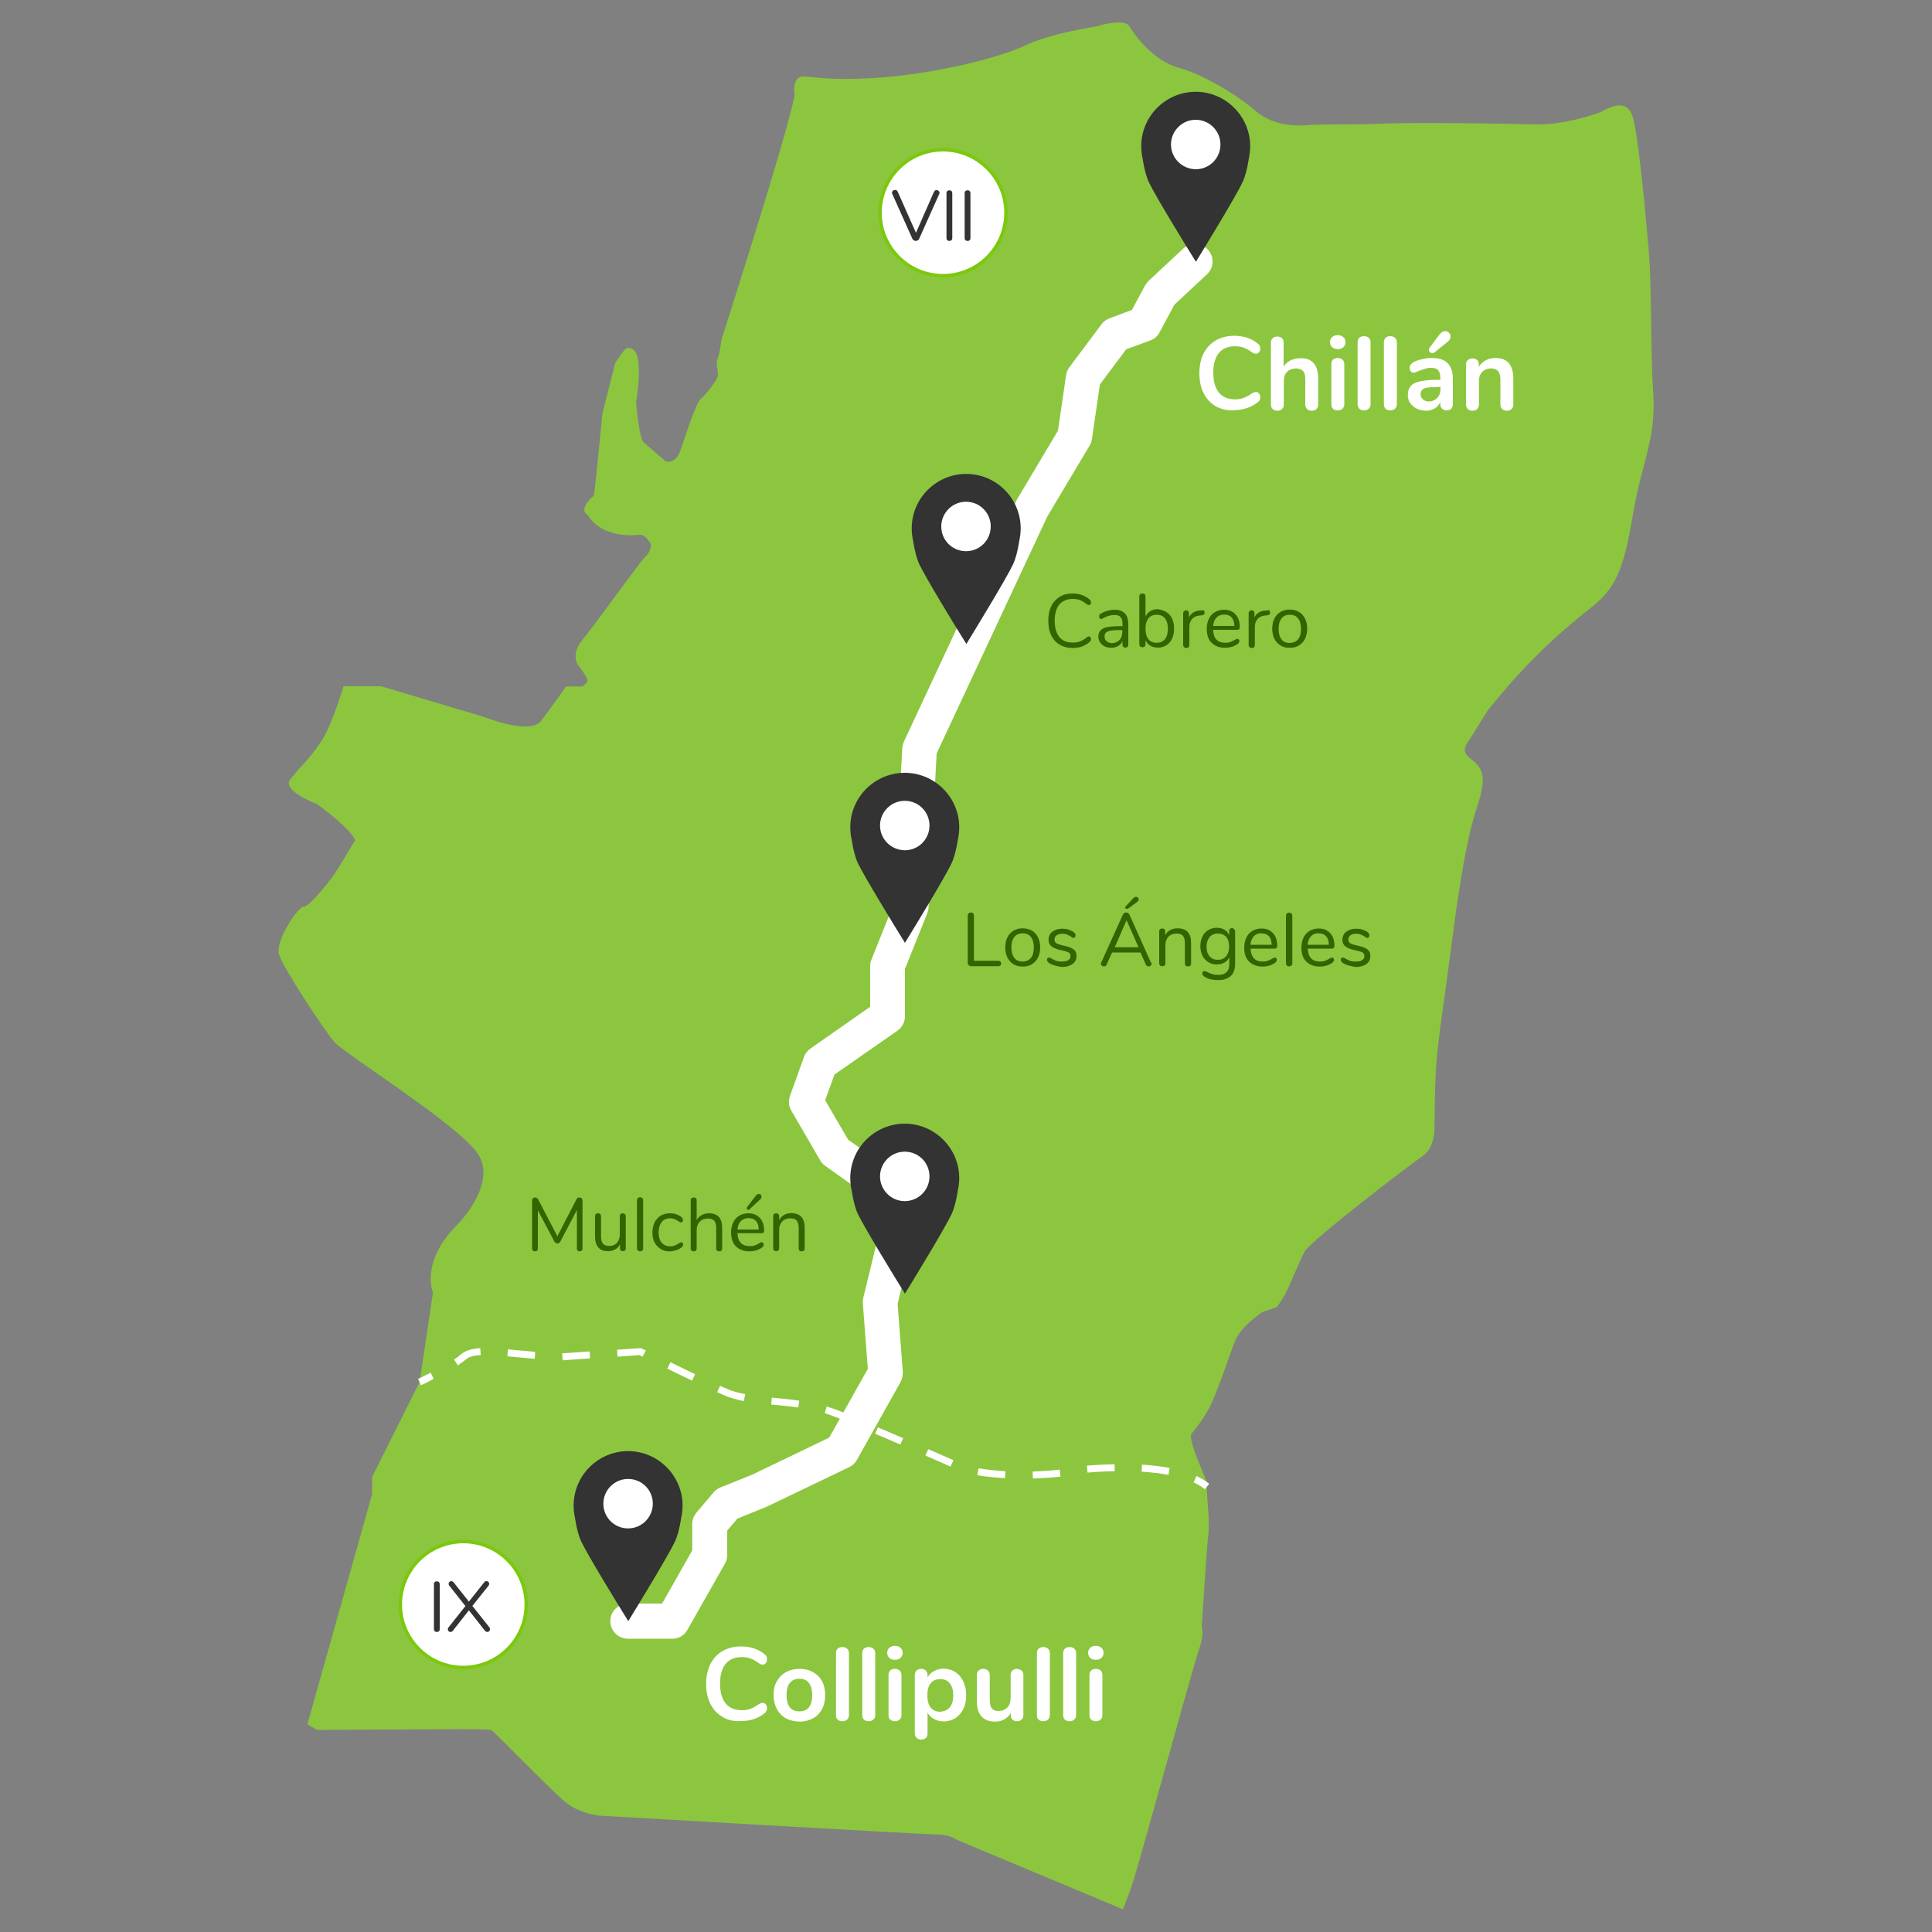 <?xml version="1.0" encoding="utf-8"?>
<!-- Generator: Adobe Illustrator 27.2.0, SVG Export Plug-In . SVG Version: 6.00 Build 0)  -->
<svg version="1.1" id="Capa_1" xmlns="http://www.w3.org/2000/svg" xmlns:xlink="http://www.w3.org/1999/xlink" x="0px" y="0px"
	 viewBox="0 0 1000 1000" style="enable-background:new 0 0 1000 1000;" xml:space="preserve">
<rect x="0" y="0" width="1000" height="1000" fill="#808080" stroke="none"/>
<style type="text/css">
	.st0{fill:#8CC63F;}
	.st1{fill:#FFFFFF;}
	.st2{fill:#333333;}
	.st3{fill:#7BC80E;}
	.st4{fill:#316500;}
</style>
<g>
	<g>
		<path class="st0" d="M159.1,892.5l33.5-119.1v-8.9l24.6-49.2l6.9-46.2c0,0-6.9-15.8,12.8-35.4c0,0,21.6-21.7,9.8-37.4
			s-68.9-51.2-73.8-57.1s-26.6-38.4-28.5-45.3c-2-6.9,9.8-24.6,12.8-24.6s13.8-13.8,15.8-16.7s10.8-17.7,10.8-17.7s-1-4.9-19.7-18.7
			c0,0-18.7-7-13.8-12.9s4.9-5.8,4.9-5.8s7.9-7.9,12.8-16.7c4.9-8.9,9.8-25.6,9.8-25.6h19.4l53.1,15.8c0,0,24,9.8,29.9,2
			s12.8-17.7,12.8-17.7h8.4c0,0,2.7-1.6,2.7-3.2s-5.1-8.2-5.1-8.2s-3.5-5.5,2.3-12.5c5.9-7,30.4-41.4,32.8-43.3
			c2.3-2,3.1-5.5,2.7-6.6s-3.1-4.7-5.1-4.7s-19.5,2.7-27.7-10.5c0,0-3.5-1.2,0-6.2c3.5-5.1,3.1-0.8,3.9-7.4s3.9-38.6,3.9-38.6
			l6.6-26.1c0,0,4.7-7.8,6.2-7.8s5.1-0.8,5.9,8.2s-1.2,17.9-1.2,19.9s1.6,18.7,3.9,20.7c2.3,1.9,11.3,9.8,11.3,9.8s5.1,1.9,7.8-5.9
			s7.8-24.2,10.5-26.5s7.8-9,8.6-11.3s-1.2-7,0-9.4s2-9.8,2-9.8S407,71.5,411.3,49.3c0,0-1.2-6.6,2-9c3.1-2.3,9.4,2,40.2,0
			s64-10.5,77.2-16.8s36.7-9.8,36.7-9.8s14.4-4.7,17.2,0s12.5,17.9,25.8,21.5c13.3,3.5,32,15.6,39,21.8s16,8.6,27.3,7.8
			s22.2,0,39-0.8s64.4,0,78.8,0.4s30.8-5.1,33.5-6.2s14-9,17.2,2.7s6.6,51.1,8.2,69.1s0.8,50.3,2.3,73.7s-5.5,34.3-10.1,60.5
			s-7.4,38.6-21.1,49.5c-13.7,10.9-32,25.8-54.6,54.2c0,0-6.6,10.5-8.2,13.3s-6.6,7-0.8,11.3s7.8,7.8,5.8,17.5s-7,14.4-14.8,74.5
			s-9,56.2-9.4,97.9c0,0,0.8,11.3-6.2,16s-57.7,43.7-60.9,49.2s-8.2,19.5-11.3,24.2s-3.1,4.7-3.1,4.7l-7.8,2.7c0,0-4.3,3.1-5.5,4.3
			s-5.8,4.7-8.2,10.1s-9.8,28.5-14,35.9s-9,12.9-9,12.9s-0.8,0.8,1.6,8.2s7,16,6.6,18.7s1.6,18.7,0.8,24.2s-3.5,48.8-3.5,48.8
			s1.6,3.1-1.6,12.1c-3.1,9-29.7,106.1-33.5,118.2c-3.9,12.1-5.8,15.6-5.8,15.6l-85.8-35.9c0,0-3.5-2.7-9.4-2.7
			s-175.2-9.8-175.2-9.8s-10.1-0.8-17.5-6.6s-37.8-37.5-39-37.8s-12.5-0.4-13.6-0.4s-76.5,0.4-76.5,0.4L159.1,892.5z"/>
	</g>
	<g>
		<path class="st1" d="M348,848.2h-23c-5,0-9.1-4.1-9.1-9.1s4.1-9.1,9.1-9.1h17.7l15.6-27.5v-13.7c0-2.2,0.8-4.2,2.2-5.9l8.9-10.5
			c1-1.1,2.1-2,3.5-2.5l16.4-6.6l39.9-19.2l20-35.6l-2.6-33.8c-0.1-1,0-1.9,0.2-2.8l11.3-46.4l-30.9-22c-1.1-0.8-2-1.7-2.6-2.8
			l-15-25.8c-1.4-2.3-1.6-5.1-0.7-7.7l7.2-20c0.6-1.8,1.8-3.3,3.3-4.4l31-21.7V500c0-1.2,0.2-2.3,0.7-3.4l11.7-29.2l4.2-80
			c0.1-1.2,0.4-2.3,0.8-3.4L526,259.3c0.1-0.3,0.3-0.5,0.4-0.8l21.2-35.6l4.2-28.7c0.2-1.5,0.8-2.9,1.7-4.1l16.6-22.2
			c1-1.4,2.5-2.5,4.1-3.1l11.7-4.4l6.7-12.5c0.5-0.9,1.1-1.7,1.8-2.4l18-16.8c3.7-3.4,9.4-3.2,12.8,0.5c3.4,3.7,3.2,9.4-0.5,12.8
			l-16.9,15.8l-7.6,14.2c-1,2-2.8,3.5-4.8,4.2l-12.5,4.6L569.3,199l-4.1,28.2c-0.2,1.2-0.6,2.3-1.2,3.4l-21.9,36.7L484.8,390
			l-4.2,79.7c0,1-0.3,2-0.6,2.9l-11.6,28.9V526c0,3-1.5,5.8-3.9,7.5l-32.6,22.7l-4.8,13.3l11.9,20.4l34.4,24.4c3,2.2,4.5,6,3.6,9.6
			l-12.4,51l2.7,35.1c0.1,1.8-0.3,3.6-1.1,5.2l-22.7,40.5c-0.9,1.6-2.3,2.9-4,3.7l-42.7,20.5c-0.2,0.1-0.4,0.2-0.5,0.2l-14.6,5.9
			l-5.3,6.2v12.7c0,1.6-0.4,3.1-1.2,4.5l-19.4,34.2C354.3,846.4,351.3,848.2,348,848.2z"/>
	</g>
	<g id="XMLID_00000055667999509959008940000009600583793870542491_">
		<path class="st2" d="M594.7,94.4c-1.3-2.7-2.4-6.8-3.2-11.7c0-0.1,0-0.1,0-0.2c-0.5-2.2-0.8-4.5-0.8-6.8
			c0-15.6,12.7-28.2,28.2-28.2s28.2,12.7,28.2,28.2c0,2.3-0.3,4.6-0.8,6.8c0,0.1,0,0.1,0,0.2c-0.8,4.9-1.9,9-3.2,11.7
			c-3.3,7-18.4,31.8-24.1,41.1C613.2,126.2,598,101.4,594.7,94.4z"/>
	</g>
	<g id="XMLID_00000109713911208427306530000004750497084502281867_">
		<path class="st1" d="M606.1,74.8c0-7,5.7-12.8,12.8-12.8c7,0,12.8,5.7,12.8,12.8s-5.7,12.8-12.8,12.8
			C611.8,87.5,606.1,81.8,606.1,74.8z"/>
	</g>
	<g id="XMLID_00000054954640976251945670000005595751674684451712_">
		<path class="st2" d="M475.9,292.2c-1.3-2.7-2.4-6.8-3.2-11.7c0-0.1,0-0.1,0-0.2c-0.5-2.2-0.8-4.5-0.8-6.8
			c0-15.6,12.7-28.2,28.2-28.2c15.6,0,28.2,12.7,28.2,28.2c0,2.3-0.3,4.5-0.8,6.8c0,0.1,0,0.1,0,0.2c-0.8,4.9-1.9,9-3.2,11.7
			c-3.3,7-18.4,31.8-24.1,41.1C494.3,324,479.2,299.1,475.9,292.2z"/>
	</g>
	<g id="XMLID_00000045601543695459064250000002248024541661410194_">
		<path class="st1" d="M487.2,272.5c0-7,5.7-12.8,12.8-12.8s12.8,5.7,12.8,12.8s-5.7,12.8-12.8,12.8S487.2,279.6,487.2,272.5z"/>
	</g>
	<g id="XMLID_00000173851324495071379230000014354683936507410611_">
		<path class="st2" d="M444.1,446.9c-1.3-2.7-2.4-6.8-3.2-11.7c0-0.1,0-0.1,0-0.2c-0.5-2.2-0.8-4.5-0.8-6.8
			c0-15.6,12.7-28.2,28.2-28.2s28.2,12.7,28.2,28.2c0,2.3-0.3,4.5-0.8,6.8c0,0.1,0,0.1,0,0.2c-0.8,4.9-1.9,9-3.2,11.7
			c-3.3,7-18.4,31.8-24.1,41.1C462.6,478.7,447.5,453.9,444.1,446.9z"/>
	</g>
	<g id="XMLID_00000148640941999521162020000005981320946641645488_">
		<path class="st1" d="M455.5,427.3c0-7,5.7-12.8,12.8-12.8s12.8,5.7,12.8,12.8s-5.7,12.8-12.8,12.8
			C461.2,440,455.5,434.3,455.5,427.3z"/>
	</g>
	<g id="XMLID_00000160870095443036867820000015819035673264268730_">
		<path class="st2" d="M444.1,628.5c-1.3-2.7-2.4-6.8-3.2-11.7c0-0.1,0-0.1,0-0.2c-0.5-2.2-0.8-4.5-0.8-6.8
			c0-15.6,12.7-28.2,28.2-28.2s28.2,12.7,28.2,28.2c0,2.3-0.3,4.5-0.8,6.8c0,0.1,0,0.1,0,0.2c-0.8,4.9-1.9,9-3.2,11.7
			c-3.3,7-18.4,31.8-24.1,41.1C462.6,660.3,447.5,635.5,444.1,628.5z"/>
	</g>
	<g id="XMLID_00000013884069338851483930000000586157611578881425_">
		<path class="st1" d="M455.5,608.9c0-7,5.7-12.8,12.8-12.8s12.8,5.7,12.8,12.8c0,7-5.7,12.8-12.8,12.8S455.5,615.9,455.5,608.9z"/>
	</g>
	<g id="XMLID_00000062900671489433347520000005601733865894694072_">
		<path class="st2" d="M300.9,798c-1.3-2.7-2.4-6.8-3.2-11.7c0-0.1,0-0.1,0-0.2c-0.5-2.2-0.8-4.5-0.8-6.8
			c0-15.6,12.7-28.2,28.2-28.2s28.2,12.7,28.2,28.2c0,2.3-0.3,4.5-0.8,6.8c0,0.1,0,0.1,0,0.2c-0.8,4.9-1.9,9-3.2,11.7
			c-3.3,7-18.4,31.8-24.1,41.1C319.3,829.7,304.2,804.9,300.9,798z"/>
	</g>
	<g id="XMLID_00000134935022404127933460000005966040282649742251_">
		<path class="st1" d="M312.3,778.3c0-7,5.7-12.8,12.8-12.8s12.8,5.7,12.8,12.8c0,7-5.7,12.8-12.8,12.8S312.3,785.4,312.3,778.3z"/>
	</g>
	<g>
		
			<ellipse transform="matrix(0.995 -9.854096e-02 9.854096e-02 0.995 -80.668 27.672)" class="st1" cx="239.8" cy="830.5" rx="32.6" ry="32.6"/>
		<path class="st3" d="M239.8,864c-18.5,0-33.5-15-33.5-33.5s15-33.5,33.5-33.5s33.5,15,33.5,33.5C273.3,848.9,258.3,864,239.8,864z
			 M239.8,798.8c-17.5,0-31.7,14.2-31.7,31.7s14.2,31.7,31.7,31.7s31.7-14.2,31.7-31.7S257.3,798.8,239.8,798.8z"/>
	</g>
	<g>
		<circle class="st1" cx="488.1" cy="110.1" r="32.6"/>
		<path class="st3" d="M488.1,143.6c-18.5,0-33.5-15-33.5-33.5s15-33.5,33.5-33.5s33.5,15,33.5,33.5S506.6,143.6,488.1,143.6z
			 M488.1,78.4c-17.5,0-31.7,14.2-31.7,31.7s14.2,31.7,31.7,31.7s31.7-14.2,31.7-31.7S505.6,78.4,488.1,78.4z"/>
	</g>
	<g>
		<g>
			<path class="st1" d="M217.9,717l-1.5-3.3c0,0,2.8-1.3,6.5-3.2l1.6,3.2C220.8,715.7,218,717,217.9,717z"/>
		</g>
		<g>
			<path class="st1" d="M534.6,765.3l-0.1-3.6c4.6-0.2,9.3-0.5,14-1l0.4,3.6C544.1,764.8,539.3,765.1,534.6,765.3z M520.2,765.1
				c-5-0.3-9.8-0.8-14.3-1.5l0.6-3.6c4.4,0.7,9,1.2,13.9,1.5L520.2,765.1z M604.8,763.4c-4.1-0.8-8.8-1.3-13.9-1.7l0.2-3.6
				c5.2,0.3,10,0.9,14.3,1.7L604.8,763.4z M562.9,762.2l-0.3-3.6c2.6-0.2,7.8-0.6,14.3-0.7l0.1,3.6
				C570.6,761.6,565.4,762,562.9,762.2z M492,759.1c-3.5-1.5-8-3.5-13-5.7l1.5-3.3c5,2.2,9.6,4.2,13,5.7L492,759.1z M466,747.7
				c-4.3-1.9-8.8-3.8-13-5.6l1.4-3.3c4.3,1.8,8.7,3.8,13.1,5.6L466,747.7z M439.9,736.5c-2.5-1.1-4.9-2-7-2.9c-1.9-0.8-4-1.5-6-2.1
				l1-3.5c2.2,0.7,4.3,1.4,6.4,2.2c2.1,0.9,4.5,1.9,7.1,2.9L439.9,736.5z M413.2,728.5c-4.4-0.6-8.7-1-12.9-1.4l-1.1-0.1l0.3-3.6
				l1.1,0.1c4.2,0.4,8.6,0.8,13.1,1.5L413.2,728.5z M385,725.2c-4-0.8-7.5-1.8-10.4-3.1c-1.1-0.5-2.2-1-3.4-1.5l1.5-3.3
				c1.2,0.5,2.3,1,3.4,1.5c2.7,1.2,5.9,2.1,9.6,2.8L385,725.2z M358.2,714.6c-4.4-2.1-8.8-4.2-12.8-6.2l1.6-3.3
				c4,1.9,8.4,4.1,12.8,6.2L358.2,714.6z M237,706.7l-2-3c1.5-1,2.7-1.9,3.6-2.7c2.2-1.9,5.3-2.9,10-3.2l0.2,3.6
				c-3.8,0.2-6.2,0.9-7.7,2.3C239.9,704.6,238.6,705.6,237,706.7z M291.2,704.1l-0.2-3.6l14.2-1l0.2,3.6L291.2,704.1z M276.8,703.3
				c-3.6-0.3-7-0.6-10.2-0.9l-4-0.4l0.3-3.6l4,0.4c3.1,0.3,6.5,0.6,10.1,0.9L276.8,703.3z M332.6,702.2l-1.6-0.8l-11.4,0.8l-0.2-3.6
				l11.9-0.8c0.3,0,0.6,0,0.9,0.2l2.1,1L332.6,702.2z"/>
		</g>
		<g>
			<path class="st1" d="M623.6,770.8c-1.6-1.3-3.5-2.5-5.8-3.5l1.5-3.3c2.6,1.2,4.8,2.5,6.6,4L623.6,770.8z"/>
		</g>
	</g>
	<g>
		<path class="st1" d="M629.3,210.3c-2.7-1.6-4.8-3.8-6.3-6.8c-1.5-2.9-2.2-6.4-2.2-10.3s0.7-7.4,2.2-10.3c1.5-2.9,3.6-5.1,6.3-6.7
			s5.9-2.4,9.6-2.4c2.4,0,4.6,0.4,6.6,1c2.1,0.7,3.9,1.7,5.5,3c0.5,0.4,0.8,0.7,1,1.1s0.3,0.9,0.3,1.4c0,0.8-0.2,1.4-0.6,2
			c-0.4,0.5-1,0.8-1.5,0.8c-0.7,0-1.5-0.2-2.2-0.8c-1.5-1.1-3-1.9-4.3-2.4c-1.3-0.4-2.8-0.7-4.4-0.7c-3.7,0-6.5,1.2-8.4,3.5
			s-2.9,5.7-2.9,10.2s1,8,2.9,10.3s4.7,3.5,8.4,3.5c1.5,0,3-0.2,4.3-0.7s2.8-1.2,4.4-2.4c0.4-0.2,0.7-0.4,1.1-0.5
			c0.4-0.1,0.7-0.2,1.1-0.2c0.6,0,1.1,0.3,1.5,0.8s0.6,1.2,0.6,2c0,0.5-0.1,1-0.3,1.4s-0.5,0.8-1,1.1c-1.6,1.3-3.5,2.3-5.5,3
			c-2.1,0.7-4.3,1.1-6.6,1.1C635.2,212.6,632,211.8,629.3,210.3z"/>
		<path class="st1" d="M682.3,196.1v13.2c0,1-0.3,1.8-0.9,2.4s-1.4,0.9-2.4,0.9s-1.9-0.3-2.5-0.9c-0.6-0.6-0.9-1.4-0.9-2.4v-13.2
			c0-1.9-0.4-3.3-1.2-4.1s-2-1.3-3.6-1.3c-1.9,0-3.5,0.6-4.6,1.8c-1.2,1.2-1.7,2.8-1.7,4.9v11.9c0,1-0.3,1.8-0.9,2.4
			s-1.4,0.9-2.5,0.9c-1,0-1.8-0.3-2.4-0.9s-0.9-1.4-0.9-2.4v-32c0-0.9,0.3-1.7,0.9-2.2c0.6-0.6,1.4-0.9,2.4-0.9s1.8,0.3,2.4,0.8
			c0.6,0.5,0.9,1.3,0.9,2.2v12.5c0.9-1.4,2.1-2.4,3.6-3.2c1.5-0.7,3.2-1.1,5.1-1.1C679.2,185.3,682.3,188.9,682.3,196.1z"/>
		<path class="st1" d="M689.5,179.7c-0.7-0.7-1.1-1.5-1.1-2.6s0.4-1.9,1.1-2.6s1.7-1,2.9-1s2.1,0.3,2.9,1s1.1,1.5,1.1,2.6
			s-0.4,1.9-1.1,2.6c-0.7,0.7-1.7,1-2.9,1S690.2,180.3,689.5,179.7z M690,211.6c-0.6-0.6-0.9-1.4-0.9-2.4v-20.7c0-1,0.3-1.8,0.9-2.4
			c0.6-0.5,1.4-0.8,2.4-0.8s1.8,0.3,2.4,0.8c0.6,0.5,1,1.3,1,2.4v20.7c0,1-0.3,1.8-1,2.4s-1.4,0.8-2.4,0.8
			C691.4,212.5,690.6,212.2,690,211.6z"/>
		<path class="st1" d="M703.6,211.6c-0.6-0.6-0.9-1.4-0.9-2.4v-32c0-1,0.3-1.8,0.9-2.4c0.6-0.5,1.4-0.8,2.4-0.8s1.8,0.3,2.4,0.8
			c0.6,0.5,1,1.3,1,2.4v32c0,1-0.3,1.8-1,2.4s-1.5,0.8-2.4,0.8S704.2,212.2,703.6,211.6z"/>
		<path class="st1" d="M717.2,211.6c-0.6-0.6-0.9-1.4-0.9-2.4v-32c0-1,0.3-1.8,0.9-2.4c0.6-0.5,1.4-0.8,2.4-0.8s1.8,0.3,2.4,0.8
			c0.6,0.5,1,1.3,1,2.4v32c0,1-0.3,1.8-1,2.4s-1.5,0.8-2.4,0.8S717.8,212.2,717.2,211.6z"/>
		<path class="st1" d="M749.3,188c1.8,1.8,2.7,4.5,2.7,8.2v13.1c0,1-0.3,1.7-0.9,2.3c-0.6,0.6-1.4,0.8-2.4,0.8
			c-0.9,0-1.7-0.3-2.3-0.9s-0.9-1.3-0.9-2.2v-1.2c-0.6,1.4-1.6,2.5-2.9,3.3c-1.3,0.8-2.8,1.2-4.5,1.2c-1.8,0-3.3-0.4-4.8-1.1
			s-2.5-1.7-3.4-2.9s-1.2-2.6-1.2-4.2c0-1.9,0.5-3.4,1.5-4.6s2.6-1.9,4.8-2.4s5.3-0.8,9.2-0.8h1.3v-1.2c0-1.8-0.4-3-1.1-3.8
			s-2-1.2-3.6-1.2c-1,0-2.1,0.1-3.2,0.5c-1.1,0.3-2.3,0.7-3.8,1.3c-0.9,0.5-1.6,0.7-2,0.7c-0.6,0-1.2-0.2-1.6-0.7
			c-0.4-0.5-0.6-1.1-0.6-1.8c0-0.6,0.2-1.1,0.5-1.6c0.3-0.4,0.8-0.9,1.5-1.3c1.2-0.7,2.7-1.2,4.5-1.6c1.7-0.4,3.4-0.6,5.1-0.6
			C744.9,185.3,747.6,186.2,749.3,188z M743.9,206c1.1-1.2,1.7-2.7,1.7-4.6v-1.1h-1c-2.4,0-4.2,0.1-5.6,0.3s-2.3,0.6-2.8,1.1
			c-0.6,0.5-0.9,1.3-0.9,2.2c0,1.1,0.4,2.1,1.2,2.8s1.8,1.1,3,1.1C741.3,207.8,742.8,207.1,743.9,206z M741.4,182.8
			c-0.5,0-0.9-0.2-1.3-0.5s-0.5-0.7-0.5-1.2c0-0.4,0.1-0.8,0.4-1.2l5.2-6.9c0.8-1.1,1.8-1.6,2.8-1.6c0.8,0,1.5,0.3,2,0.8
			c0.5,0.6,0.8,1.2,0.8,2c0,1-0.5,1.9-1.4,2.6l-6.9,5.6C742.2,182.7,741.8,182.8,741.4,182.8z"/>
		<path class="st1" d="M781,188c1.5,1.8,2.3,4.5,2.3,8.1v13.2c0,1-0.3,1.8-0.9,2.4s-1.4,0.9-2.4,0.9s-1.9-0.3-2.5-0.9
			c-0.6-0.6-0.9-1.4-0.9-2.4v-12.8c0-2-0.4-3.5-1.2-4.4s-2-1.4-3.6-1.4c-1.9,0-3.5,0.6-4.6,1.8c-1.2,1.2-1.7,2.8-1.7,4.9v11.9
			c0,1-0.3,1.8-0.9,2.4s-1.4,0.9-2.5,0.9c-1,0-1.8-0.3-2.4-0.9s-0.9-1.4-0.9-2.4v-20.7c0-0.9,0.3-1.7,0.9-2.2s1.4-0.9,2.5-0.9
			c0.9,0,1.7,0.3,2.3,0.8s0.9,1.3,0.9,2.2v1.4c0.9-1.5,2.1-2.6,3.6-3.4s3.2-1.2,5.1-1.2C777.1,185.3,779.5,186.2,781,188z"/>
	</g>
	<g>
		<path class="st1" d="M374,888.7c-2.7-1.6-4.8-3.8-6.3-6.8c-1.5-2.9-2.2-6.3-2.2-10.3c0-3.9,0.7-7.3,2.2-10.3
			c1.5-2.9,3.6-5.2,6.3-6.7c2.7-1.6,5.9-2.4,9.6-2.4c2.4,0,4.6,0.3,6.6,1c2.1,0.7,3.9,1.7,5.5,3c0.5,0.4,0.8,0.7,1,1.1
			s0.3,0.9,0.3,1.5c0,0.8-0.2,1.5-0.6,2s-1,0.8-1.5,0.8c-0.7,0-1.5-0.2-2.2-0.8c-1.5-1.1-3-1.9-4.3-2.4s-2.8-0.7-4.4-0.7
			c-3.7,0-6.5,1.2-8.4,3.5s-2.9,5.7-2.9,10.2s1,8,2.9,10.3s4.7,3.5,8.4,3.5c1.5,0,3-0.2,4.3-0.7s2.8-1.2,4.4-2.4
			c0.4-0.2,0.7-0.4,1.1-0.5s0.7-0.2,1.1-0.2c0.6,0,1.1,0.3,1.5,0.8s0.6,1.2,0.6,2c0,0.5-0.1,1-0.3,1.4s-0.5,0.8-1,1.2
			c-1.6,1.3-3.5,2.3-5.5,3c-2.1,0.7-4.3,1-6.6,1C379.9,891.1,376.7,890.3,374,888.7z"/>
		<path class="st1" d="M406.8,889.4c-2-1.1-3.6-2.7-4.7-4.8s-1.7-4.5-1.7-7.2s0.5-5.2,1.7-7.2c1.1-2,2.7-3.6,4.7-4.7s4.4-1.7,7-1.7
			c2.7,0,5,0.5,7,1.7c2,1.1,3.6,2.7,4.7,4.7s1.6,4.5,1.6,7.2s-0.5,5.2-1.6,7.2s-2.6,3.7-4.7,4.8c-2,1.1-4.4,1.7-7,1.7
			C411.1,891,408.8,890.5,406.8,889.4z M418.7,883.7c1.1-1.4,1.7-3.5,1.7-6.3s-0.6-4.8-1.7-6.3s-2.8-2.2-4.9-2.2s-3.8,0.7-5,2.2
			c-1.2,1.4-1.7,3.5-1.7,6.3s0.6,4.9,1.7,6.3c1.1,1.4,2.8,2.1,4.9,2.1C415.9,885.8,417.6,885.1,418.7,883.7z"/>
		<path class="st1" d="M433.6,890.1c-0.6-0.5-0.9-1.3-0.9-2.4v-32c0-1,0.3-1.8,0.9-2.4c0.6-0.5,1.4-0.8,2.4-0.8s1.8,0.3,2.4,0.8
			s1,1.3,1,2.4v32c0,1-0.3,1.8-1,2.4c-0.6,0.5-1.4,0.8-2.4,0.8C435,890.9,434.2,890.6,433.6,890.1z"/>
		<path class="st1" d="M447.2,890.1c-0.6-0.5-0.9-1.3-0.9-2.4v-32c0-1,0.3-1.8,0.9-2.4c0.6-0.5,1.4-0.8,2.4-0.8s1.8,0.3,2.4,0.8
			s1,1.3,1,2.4v32c0,1-0.3,1.8-1,2.4c-0.6,0.5-1.4,0.8-2.4,0.8C448.6,890.9,447.8,890.6,447.2,890.1z"/>
		<path class="st1" d="M460.3,858.1c-0.7-0.7-1.1-1.5-1.1-2.6s0.4-1.9,1.1-2.6c0.7-0.6,1.7-1,2.9-1c1.2,0,2.1,0.3,2.9,1
			c0.7,0.6,1.1,1.5,1.1,2.6s-0.4,1.9-1.1,2.6c-0.7,0.7-1.7,1-2.9,1S461,858.8,460.3,858.1z M460.8,890.1c-0.6-0.5-0.9-1.3-0.9-2.4
			V867c0-1,0.3-1.8,0.9-2.4s1.4-0.8,2.4-0.8s1.8,0.3,2.4,0.8s1,1.3,1,2.4v20.7c0,1-0.3,1.8-1,2.4c-0.6,0.5-1.5,0.8-2.4,0.8
			S461.4,890.6,460.8,890.1z"/>
		<path class="st1" d="M494.5,865.5c1.8,1.1,3.1,2.8,4.1,4.8c1,2.1,1.5,4.5,1.5,7.2s-0.5,5.1-1.5,7.1s-2.4,3.6-4.1,4.7
			c-1.8,1.1-3.8,1.7-6,1.7c-1.9,0-3.5-0.4-5-1.2s-2.6-1.9-3.4-3.3v10.9c0,0.9-0.3,1.7-0.9,2.2s-1.4,0.8-2.4,0.8s-1.8-0.3-2.4-0.9
			c-0.6-0.6-0.9-1.3-0.9-2.2V867c0-1,0.3-1.7,0.9-2.3s1.4-0.9,2.4-0.9s1.8,0.3,2.4,0.9c0.6,0.6,0.9,1.3,0.9,2.3v1.3
			c0.8-1.5,1.9-2.6,3.4-3.4c1.5-0.8,3.2-1.2,5.1-1.2C490.7,863.8,492.8,864.3,494.5,865.5z M491.6,883.7c1.2-1.5,1.8-3.5,1.8-6.1
			c0-2.7-0.6-4.8-1.8-6.3s-2.8-2.2-4.9-2.2s-3.8,0.7-5,2.2s-1.7,3.5-1.7,6.3c0,2.7,0.6,4.8,1.7,6.2s2.8,2.2,5,2.2
			C488.8,885.8,490.5,885.1,491.6,883.7z"/>
		<path class="st1" d="M528.8,864.7c0.6,0.6,0.9,1.3,0.9,2.3v20.8c0,0.9-0.3,1.7-0.9,2.2c-0.6,0.6-1.4,0.9-2.4,0.9s-1.7-0.3-2.3-0.8
			s-0.9-1.3-0.9-2.2v-1.3c-0.8,1.4-1.9,2.5-3.3,3.3c-1.4,0.8-3,1.2-4.7,1.2c-6.4,0-9.6-3.6-9.6-10.8V867c0-1,0.3-1.7,0.9-2.3
			s1.4-0.9,2.4-0.9s1.9,0.3,2.5,0.9c0.6,0.6,0.9,1.3,0.9,2.3v13.2c0,1.9,0.4,3.2,1.1,4.1s1.9,1.3,3.5,1.3c1.8,0,3.3-0.6,4.5-1.8
			c1.1-1.2,1.7-2.9,1.7-4.9V867c0-1,0.3-1.7,0.9-2.3s1.4-0.9,2.4-0.9C527.3,863.9,528.2,864.2,528.8,864.7z"/>
		<path class="st1" d="M537.6,890.1c-0.6-0.5-0.9-1.3-0.9-2.4v-32c0-1,0.3-1.8,0.9-2.4c0.6-0.5,1.4-0.8,2.4-0.8s1.8,0.3,2.4,0.8
			c0.6,0.5,1,1.3,1,2.4v32c0,1-0.3,1.8-1,2.4s-1.4,0.8-2.4,0.8C539,890.9,538.2,890.6,537.6,890.1z"/>
		<path class="st1" d="M551.2,890.1c-0.6-0.5-0.9-1.3-0.9-2.4v-32c0-1,0.3-1.8,0.9-2.4c0.6-0.5,1.4-0.8,2.4-0.8s1.8,0.3,2.4,0.8
			c0.6,0.5,1,1.3,1,2.4v32c0,1-0.3,1.8-1,2.4s-1.5,0.8-2.4,0.8S551.8,890.6,551.2,890.1z"/>
		<path class="st1" d="M564.3,858.1c-0.7-0.7-1.1-1.5-1.1-2.6s0.4-1.9,1.1-2.6s1.7-1,2.9-1s2.1,0.3,2.9,1s1.1,1.5,1.1,2.6
			s-0.4,1.9-1.1,2.6s-1.7,1-2.9,1S565,858.8,564.3,858.1z M564.8,890.1c-0.6-0.5-0.9-1.3-0.9-2.4V867c0-1,0.3-1.8,0.9-2.4
			c0.6-0.5,1.4-0.8,2.4-0.8s1.8,0.3,2.4,0.8c0.6,0.5,1,1.3,1,2.4v20.7c0,1-0.3,1.8-1,2.4s-1.5,0.8-2.4,0.8S565.4,890.6,564.8,890.1z
			"/>
	</g>
	<g>
		<path class="st4" d="M548.5,333.7c-1.9-1.1-3.4-2.8-4.4-4.9s-1.5-4.6-1.5-7.5s0.5-5.3,1.5-7.5c1-2.1,2.5-3.7,4.4-4.9
			s4.1-1.7,6.7-1.7c1.7,0,3.4,0.3,4.9,0.8c1.5,0.6,2.9,1.4,4,2.4c0.4,0.4,0.6,0.8,0.6,1.4c0,0.4-0.1,0.7-0.3,1s-0.5,0.4-0.7,0.4
			c-0.3,0-0.7-0.1-1.1-0.4c-1.3-1-2.5-1.8-3.6-2.2c-1.1-0.4-2.3-0.6-3.7-0.6c-3,0-5.3,1-7,2.9c-1.6,2-2.4,4.8-2.4,8.4
			s0.8,6.4,2.4,8.4c1.6,2,3.9,2.9,7,2.9c1.4,0,2.6-0.2,3.7-0.6c1.1-0.4,2.3-1.1,3.6-2.2c0.4-0.3,0.8-0.4,1.1-0.4s0.5,0.1,0.7,0.4
			s0.3,0.6,0.3,1c0,0.5-0.2,1-0.6,1.4c-1.1,1-2.5,1.8-4,2.4s-3.2,0.8-4.9,0.8C552.6,335.4,550.4,334.8,548.5,333.7z"/>
		<path class="st4" d="M584,323.1v10.6c0,0.5-0.1,0.8-0.4,1.1c-0.3,0.3-0.6,0.4-1.1,0.4s-0.8-0.1-1.1-0.4s-0.4-0.7-0.4-1.1v-1.9
			c-0.5,1.1-1.2,2-2.3,2.6s-2.2,0.9-3.5,0.9c-1.2,0-2.3-0.2-3.4-0.7c-1-0.5-1.8-1.2-2.4-2.1c-0.6-0.9-0.9-1.9-0.9-2.9
			c0-1.4,0.4-2.5,1.1-3.3c0.7-0.8,1.9-1.4,3.6-1.7c1.7-0.4,4-0.5,6.9-0.5h0.9v-1.3c0-1.6-0.3-2.7-1-3.4c-0.6-0.7-1.7-1.1-3.1-1.1
			c-1.8,0-3.6,0.5-5.4,1.4c-0.7,0.4-1.2,0.7-1.5,0.7s-0.6-0.1-0.8-0.4s-0.3-0.5-0.3-0.9s0.1-0.7,0.3-1s0.6-0.5,1.1-0.8
			c0.9-0.5,1.9-0.9,3.1-1.2c1.2-0.3,2.3-0.5,3.5-0.5C581.6,315.6,584,318.1,584,323.1z M579.4,331.3c1-1,1.5-2.4,1.5-4.1v-1.1h-0.7
			c-2.3,0-4,0.1-5.2,0.3c-1.2,0.2-2,0.5-2.5,1s-0.8,1.1-0.8,2c0,1,0.4,1.9,1.1,2.5s1.7,1,2.8,1C577.1,332.9,578.4,332.3,579.4,331.3
			z"/>
		<path class="st4" d="M603.7,316.8c1.3,0.8,2.3,2,3,3.4c0.7,1.5,1,3.2,1,5.1c0,2-0.3,3.7-1,5.2s-1.7,2.7-3,3.5s-2.7,1.2-4.4,1.2
			c-1.5,0-2.8-0.3-3.9-1s-1.9-1.6-2.5-2.8v2.1c0,0.5-0.1,0.8-0.4,1.1c-0.3,0.3-0.7,0.4-1.2,0.4s-0.9-0.1-1.2-0.4s-0.4-0.7-0.4-1.1
			v-24.8c0-0.4,0.1-0.8,0.4-1.1c0.3-0.3,0.7-0.4,1.2-0.4s0.9,0.1,1.2,0.4s0.4,0.6,0.4,1.1v10.4c0.6-1.2,1.4-2.1,2.5-2.8
			c1.1-0.6,2.4-1,3.9-1C601,315.6,602.4,316,603.7,316.8z M603,330.8c1-1.3,1.5-3.1,1.5-5.4s-0.5-4-1.5-5.3s-2.4-1.9-4.3-1.9
			s-3.3,0.6-4.3,1.9s-1.5,3-1.5,5.3s0.5,4.1,1.5,5.4s2.4,1.9,4.3,1.9S601.9,332.1,603,330.8z"/>
		<path class="st4" d="M623.5,317c0,0.4-0.1,0.8-0.3,1s-0.6,0.4-1.2,0.5l-1.2,0.1c-1.7,0.2-3,0.8-3.9,1.9c-0.8,1.1-1.3,2.3-1.3,3.8
			v9.5c0,0.5-0.1,0.9-0.4,1.2s-0.7,0.4-1.1,0.4c-0.5,0-0.8-0.1-1.2-0.4c-0.3-0.3-0.5-0.6-0.5-1.1v-16.5c0-0.5,0.2-0.9,0.5-1.1
			s0.7-0.4,1.1-0.4c0.4,0,0.8,0.1,1,0.4s0.4,0.6,0.4,1.1v2.2c0.5-1.1,1.3-2,2.3-2.6s2.2-1,3.5-1h0.5
			C622.9,315.6,623.5,316.1,623.5,317z"/>
		<path class="st4" d="M641.2,331c0.2,0.2,0.3,0.5,0.3,0.9c0,0.6-0.5,1.2-1.4,1.8c-0.9,0.5-1.9,1-3,1.2c-1,0.3-2,0.4-3,0.4
			c-2.9,0-5.3-0.9-7-2.6s-2.5-4.1-2.5-7.2c0-2,0.4-3.7,1.1-5.2s1.8-2.7,3.2-3.5s2.9-1.2,4.7-1.2c2.5,0,4.4,0.8,5.9,2.4
			s2.2,3.8,2.2,6.5c0,0.5-0.1,0.9-0.3,1.1s-0.5,0.4-1,0.4h-12.5c0.2,4.5,2.3,6.7,6.3,6.7c1,0,1.9-0.1,2.6-0.4s1.5-0.6,2.3-1.1
			c0.7-0.4,1.1-0.6,1.4-0.6C640.8,330.7,641,330.8,641.2,331z M629.7,319.6c-1,1-1.6,2.5-1.8,4.4h11c0-1.9-0.5-3.4-1.4-4.4
			s-2.2-1.5-3.8-1.5C632,318.1,630.7,318.6,629.7,319.6z"/>
		<path class="st4" d="M657.4,317c0,0.4-0.1,0.8-0.3,1s-0.6,0.4-1.2,0.5l-1.2,0.1c-1.7,0.2-3,0.8-3.9,1.9c-0.8,1.1-1.3,2.3-1.3,3.8
			v9.5c0,0.5-0.1,0.9-0.4,1.2s-0.7,0.4-1.1,0.4c-0.5,0-0.8-0.1-1.2-0.4c-0.3-0.3-0.5-0.6-0.5-1.1v-16.5c0-0.5,0.2-0.9,0.5-1.1
			s0.7-0.4,1.1-0.4c0.4,0,0.8,0.1,1,0.4s0.4,0.6,0.4,1.1v2.2c0.5-1.1,1.3-2,2.3-2.6s2.2-1,3.5-1h0.5
			C656.8,315.6,657.4,316.1,657.4,317z"/>
		<path class="st4" d="M662.8,334.1c-1.4-0.8-2.4-2-3.2-3.5c-0.7-1.5-1.1-3.2-1.1-5.2s0.4-3.7,1.1-5.2c0.7-1.5,1.8-2.6,3.2-3.5
			c1.4-0.8,2.9-1.2,4.7-1.2s3.4,0.4,4.8,1.2c1.4,0.8,2.4,2,3.2,3.5c0.7,1.5,1.1,3.2,1.1,5.2s-0.4,3.7-1.1,5.2
			c-0.7,1.5-1.8,2.6-3.2,3.5s-3,1.2-4.8,1.2S664.2,335,662.8,334.1z M671.9,330.9c1-1.2,1.5-3,1.5-5.4c0-2.3-0.5-4.1-1.5-5.4
			s-2.4-1.9-4.3-1.9s-3.3,0.6-4.3,1.9s-1.5,3-1.5,5.4c0,2.3,0.5,4.1,1.5,5.4s2.4,1.9,4.3,1.9C669.4,332.7,670.9,332.1,671.9,330.9z"
			/>
	</g>
	<g>
		<path class="st2" d="M484,98.6c0.2-0.2,0.5-0.2,0.8-0.2c0.4,0,0.7,0.1,1,0.4s0.5,0.6,0.5,0.9c0,0.2,0,0.4-0.1,0.6l-10.5,23.4
			c-0.1,0.3-0.4,0.6-0.7,0.7c-0.3,0.2-0.6,0.3-1,0.3c-0.3,0-0.7-0.1-1-0.3c-0.3-0.2-0.5-0.4-0.7-0.7l-10.5-23.4
			c-0.1-0.2-0.1-0.4-0.1-0.6c0-0.4,0.2-0.7,0.5-1s0.7-0.4,1.1-0.4c0.6,0,1,0.3,1.3,0.8l9.5,21.4l9.4-21.4
			C483.6,99,483.8,98.8,484,98.6z"/>
		<path class="st2" d="M490.3,124.3c-0.3-0.3-0.4-0.7-0.4-1.1V100c0-0.5,0.1-0.8,0.4-1.1c0.3-0.3,0.6-0.4,1.1-0.4s0.8,0.1,1.1,0.4
			c0.3,0.3,0.4,0.7,0.4,1.1v23.2c0,0.5-0.1,0.8-0.4,1.1c-0.3,0.3-0.6,0.4-1.1,0.4S490.5,124.6,490.3,124.3z"/>
		<path class="st2" d="M499.7,124.3c-0.3-0.3-0.4-0.7-0.4-1.1V100c0-0.5,0.1-0.8,0.4-1.1c0.3-0.3,0.6-0.4,1.1-0.4s0.8,0.1,1.1,0.4
			c0.3,0.3,0.4,0.7,0.4,1.1v23.2c0,0.5-0.1,0.8-0.4,1.1c-0.3,0.3-0.6,0.4-1.1,0.4C500.3,124.7,500,124.6,499.7,124.3z"/>
	</g>
	<g>
		<path class="st2" d="M225,844.3c-0.3-0.3-0.4-0.7-0.4-1.1V820c0-0.5,0.1-0.8,0.4-1.1c0.3-0.3,0.6-0.4,1.1-0.4s0.8,0.1,1.1,0.4
			c0.3,0.3,0.4,0.7,0.4,1.1v23.2c0,0.5-0.1,0.8-0.4,1.1c-0.3,0.3-0.6,0.4-1.1,0.4S225.3,844.6,225,844.3z"/>
		<path class="st2" d="M253.6,843.3c0,0.4-0.1,0.7-0.4,1c-0.3,0.3-0.6,0.4-1,0.4s-0.8-0.2-1.1-0.5l-8.4-10.7l-8.4,10.7
			c-0.3,0.3-0.6,0.5-1.1,0.5c-0.4,0-0.7-0.1-1-0.4c-0.3-0.3-0.4-0.6-0.4-1s0.1-0.7,0.3-0.9l8.8-11.1l-8.3-10.5
			c-0.2-0.3-0.4-0.6-0.4-1s0.1-0.7,0.4-1s0.6-0.4,1-0.4s0.8,0.2,1.1,0.5l8,10.1l8-10.1c0.3-0.4,0.6-0.5,1.1-0.5c0.4,0,0.7,0.1,1,0.4
			c0.3,0.3,0.4,0.6,0.4,1c0,0.3-0.1,0.6-0.3,0.9l-8.4,10.5l8.8,11.1C253.5,842.6,253.6,842.9,253.6,843.3z"/>
	</g>
	<g>
		<path class="st4" d="M501.4,499.6c-0.3-0.3-0.5-0.6-0.5-1.1V474c0-0.5,0.1-0.9,0.4-1.2c0.3-0.3,0.7-0.5,1.2-0.5s0.9,0.1,1.2,0.5
			c0.3,0.3,0.4,0.7,0.4,1.2v23.3h12.6c0.5,0,0.8,0.1,1.1,0.4s0.4,0.6,0.4,1s-0.1,0.8-0.4,1s-0.6,0.4-1.1,0.4h-14.2
			C502,500,501.7,499.9,501.4,499.6z"/>
		<path class="st4" d="M524.6,499.1c-1.4-0.8-2.4-2-3.2-3.5c-0.7-1.5-1.1-3.2-1.1-5.2s0.4-3.7,1.1-5.2c0.7-1.5,1.8-2.6,3.2-3.5
			c1.4-0.8,2.9-1.2,4.7-1.2s3.4,0.4,4.8,1.2c1.4,0.8,2.4,2,3.2,3.5c0.7,1.5,1.1,3.2,1.1,5.2s-0.4,3.7-1.1,5.2
			c-0.7,1.5-1.8,2.6-3.2,3.5s-3,1.2-4.8,1.2C527.5,500.3,526,499.9,524.6,499.1z M533.6,495.8c1-1.2,1.5-3,1.5-5.4
			c0-2.3-0.5-4.1-1.5-5.4s-2.4-1.9-4.3-1.9c-1.8,0-3.3,0.6-4.3,1.9s-1.5,3-1.5,5.4c0,2.3,0.5,4.1,1.5,5.4s2.4,1.9,4.3,1.9
			S532.6,497,533.6,495.8z"/>
		<path class="st4" d="M546.1,499.8c-1.1-0.3-2-0.7-2.9-1.2c-0.5-0.3-0.8-0.6-1-0.9s-0.3-0.6-0.3-1c0-0.3,0.1-0.6,0.3-0.8
			c0.2-0.2,0.5-0.3,0.8-0.3s0.8,0.2,1.4,0.6c0.8,0.5,1.5,0.8,2.3,1.1s1.7,0.4,2.9,0.4c1.4,0,2.5-0.2,3.3-0.7s1.2-1.2,1.2-2.1
			c0-0.6-0.1-1-0.4-1.4s-0.8-0.7-1.5-0.9c-0.7-0.3-1.7-0.5-3.1-0.8c-2.3-0.5-3.9-1.2-4.9-2s-1.5-2-1.5-3.4c0-1.1,0.3-2.1,0.9-3
			c0.6-0.9,1.5-1.5,2.6-2s2.4-0.7,3.8-0.7c1,0,2,0.1,2.9,0.4s1.8,0.7,2.5,1.1c0.9,0.6,1.3,1.3,1.3,2c0,0.3-0.1,0.6-0.3,0.9
			c-0.2,0.2-0.5,0.4-0.7,0.4c-0.3,0-0.8-0.2-1.4-0.7c-0.7-0.5-1.4-0.8-2.1-1.1s-1.5-0.4-2.4-0.4c-1.2,0-2.2,0.3-2.9,0.8
			s-1.1,1.3-1.1,2.2c0,0.6,0.1,1,0.4,1.4c0.3,0.4,0.7,0.7,1.4,0.9c0.6,0.3,1.5,0.5,2.8,0.8c1.8,0.4,3.1,0.8,4.1,1.3s1.7,1,2.1,1.7
			c0.4,0.7,0.6,1.5,0.6,2.6c0,1.6-0.7,3-2.1,4c-1.4,1-3.2,1.5-5.5,1.5C548.3,500.3,547.1,500.1,546.1,499.8z"/>
		<path class="st4" d="M596.1,498.8c0,0.4-0.2,0.7-0.5,1s-0.7,0.4-1.1,0.4c-0.7,0-1.1-0.3-1.4-0.9l-2.8-6.3h-14.7l-2.8,6.3
			c-0.3,0.6-0.7,0.9-1.4,0.9c-0.4,0-0.8-0.1-1.1-0.4s-0.5-0.6-0.5-1c0-0.2,0-0.4,0.2-0.6l11.2-24.8c0.2-0.4,0.4-0.6,0.7-0.8
			s0.7-0.3,1-0.3c0.4,0,0.7,0.1,1,0.3c0.3,0.2,0.5,0.5,0.7,0.8l11.1,24.8C596.1,498.4,596.1,498.6,596.1,498.8z M577,490.3h12.3
			l-6.2-14L577,490.3z M583.2,470.4c-0.2,0-0.4-0.1-0.6-0.2c-0.2-0.2-0.2-0.3-0.2-0.5s0.1-0.4,0.3-0.6l3.9-4.2
			c0.4-0.4,0.9-0.7,1.4-0.7c0.4,0,0.7,0.1,1,0.4s0.4,0.6,0.4,0.9c0,0.5-0.3,1-0.9,1.4l-4.6,3.4C583.5,470.3,583.3,470.4,583.2,470.4
			z"/>
		<path class="st4" d="M616.5,488.1v10.6c0,0.5-0.1,0.9-0.4,1.1c-0.3,0.3-0.7,0.4-1.2,0.4s-0.9-0.1-1.2-0.4s-0.4-0.6-0.4-1.1v-10.4
			c0-1.8-0.3-3-1-3.9c-0.7-0.8-1.8-1.2-3.3-1.2c-1.7,0-3.1,0.5-4.2,1.6c-1,1.1-1.6,2.5-1.6,4.3v9.5c0,0.5-0.1,0.9-0.4,1.1
			c-0.3,0.3-0.7,0.4-1.2,0.4s-0.9-0.1-1.2-0.4s-0.4-0.6-0.4-1.1v-16.5c0-0.5,0.1-0.8,0.4-1.1s0.7-0.4,1.2-0.4s0.8,0.1,1.1,0.4
			s0.4,0.6,0.4,1.1v2c0.6-1.2,1.5-2.1,2.6-2.7s2.4-0.9,3.8-0.9C614.3,480.5,616.5,483.1,616.5,488.1z"/>
		<path class="st4" d="M638.9,481.1c0.3,0.3,0.4,0.7,0.4,1.1v16.5c0,2.8-0.7,5-2.2,6.4s-3.6,2.2-6.5,2.2c-2.8,0-5.1-0.5-6.9-1.6
			c-0.9-0.5-1.4-1.1-1.4-1.8c0-0.4,0.1-0.7,0.3-0.9c0.2-0.2,0.5-0.4,0.8-0.4s0.7,0.2,1.4,0.5c0.9,0.5,1.8,0.8,2.7,1.1
			s1.9,0.4,3.2,0.4c1.8,0,3.2-0.5,4.2-1.5s1.4-2.4,1.4-4.3v-3.4c-0.5,1.2-1.4,2.2-2.5,2.8c-1.1,0.6-2.5,1-4,1
			c-1.7,0-3.1-0.4-4.4-1.2c-1.3-0.8-2.3-1.9-3-3.3s-1.1-3.1-1.1-5s0.4-3.5,1.1-5s1.7-2.5,3-3.3s2.8-1.2,4.4-1.2c1.5,0,2.8,0.3,3.9,1
			c1.1,0.6,2,1.6,2.5,2.8v-2.1c0-0.5,0.1-0.8,0.4-1.1c0.3-0.3,0.7-0.4,1.2-0.4S638.6,480.8,638.9,481.1z M634.6,495
			c1-1.2,1.6-2.9,1.6-5s-0.5-3.8-1.5-5s-2.5-1.8-4.3-1.8s-3.3,0.6-4.3,1.8c-1,1.2-1.6,2.9-1.6,5s0.5,3.8,1.6,5
			c1,1.2,2.5,1.8,4.3,1.8C632.1,496.8,633.5,496.2,634.6,495z"/>
		<path class="st4" d="M660.6,496c0.2,0.2,0.3,0.5,0.3,0.9c0,0.6-0.5,1.2-1.4,1.8c-0.9,0.5-1.9,1-3,1.2c-1,0.3-2,0.4-3,0.4
			c-2.9,0-5.2-0.9-7-2.6c-1.7-1.7-2.5-4.1-2.5-7.2c0-2,0.4-3.7,1.1-5.2s1.8-2.7,3.2-3.5s2.9-1.2,4.7-1.2c2.5,0,4.4,0.8,5.9,2.4
			s2.2,3.8,2.2,6.5c0,0.5-0.1,0.9-0.3,1.1s-0.5,0.4-1,0.4h-12.5c0.2,4.5,2.3,6.7,6.3,6.7c1,0,1.9-0.1,2.6-0.4s1.5-0.6,2.3-1.1
			c0.7-0.4,1.1-0.6,1.4-0.6C660.1,495.6,660.4,495.7,660.6,496z M649,484.6c-1,1-1.6,2.5-1.8,4.4h11c0-1.9-0.5-3.4-1.4-4.4
			s-2.2-1.5-3.8-1.5C651.4,483,650,483.5,649,484.6z"/>
		<path class="st4" d="M666.1,499.8c-0.3-0.3-0.5-0.6-0.5-1.1v-24.8c0-0.5,0.2-0.9,0.5-1.1s0.7-0.4,1.2-0.4c0.4,0,0.8,0.1,1.1,0.4
			s0.5,0.7,0.5,1.1v24.8c0,0.5-0.2,0.9-0.5,1.1s-0.7,0.4-1.1,0.4C666.8,500.2,666.4,500.1,666.1,499.8z"/>
		<path class="st4" d="M690.2,496c0.2,0.2,0.3,0.5,0.3,0.9c0,0.6-0.5,1.2-1.4,1.8c-0.9,0.5-1.9,1-3,1.2c-1,0.3-2,0.4-3,0.4
			c-2.9,0-5.2-0.9-7-2.6c-1.7-1.7-2.5-4.1-2.5-7.2c0-2,0.4-3.7,1.1-5.2s1.8-2.7,3.2-3.5s2.9-1.2,4.7-1.2c2.5,0,4.4,0.8,5.9,2.4
			s2.2,3.8,2.2,6.5c0,0.5-0.1,0.9-0.3,1.1s-0.5,0.4-1,0.4h-12.5c0.2,4.5,2.3,6.7,6.3,6.7c1,0,1.9-0.1,2.6-0.4s1.5-0.6,2.3-1.1
			c0.7-0.4,1.1-0.6,1.4-0.6C689.7,495.6,690,495.7,690.2,496z M678.6,484.6c-1,1-1.6,2.5-1.8,4.4h11c0-1.9-0.5-3.4-1.4-4.4
			s-2.2-1.5-3.8-1.5C680.9,483,679.6,483.5,678.6,484.6z"/>
		<path class="st4" d="M698.2,499.8c-1.1-0.3-2-0.7-2.9-1.2c-0.5-0.3-0.8-0.6-1-0.9s-0.3-0.6-0.3-1c0-0.3,0.1-0.6,0.3-0.8
			c0.2-0.2,0.5-0.3,0.8-0.3s0.8,0.2,1.4,0.6c0.8,0.5,1.5,0.8,2.3,1.1s1.7,0.4,2.9,0.4c1.4,0,2.5-0.2,3.3-0.7s1.2-1.2,1.2-2.1
			c0-0.6-0.1-1-0.4-1.4s-0.8-0.7-1.5-0.9c-0.7-0.3-1.7-0.5-3.1-0.8c-2.3-0.5-3.9-1.2-4.9-2s-1.5-2-1.5-3.4c0-1.1,0.3-2.1,0.9-3
			c0.6-0.9,1.5-1.5,2.6-2s2.4-0.7,3.8-0.7c1,0,2,0.1,2.9,0.4s1.8,0.7,2.5,1.1c0.9,0.6,1.3,1.3,1.3,2c0,0.3-0.1,0.6-0.3,0.9
			c-0.2,0.2-0.5,0.4-0.7,0.4c-0.3,0-0.8-0.2-1.4-0.7c-0.7-0.5-1.4-0.8-2.1-1.1s-1.5-0.4-2.4-0.4c-1.2,0-2.2,0.3-2.9,0.8
			s-1.1,1.3-1.1,2.2c0,0.6,0.1,1,0.4,1.4c0.3,0.4,0.7,0.7,1.4,0.9c0.6,0.3,1.5,0.5,2.8,0.8c1.8,0.4,3.1,0.8,4.1,1.3s1.7,1,2.1,1.7
			c0.4,0.7,0.6,1.5,0.6,2.6c0,1.6-0.7,3-2.1,4c-1.4,1-3.2,1.5-5.5,1.5C700.5,500.3,699.3,500.1,698.2,499.8z"/>
	</g>
	<g>
		<path class="st4" d="M301.1,620.3c0.3,0.3,0.4,0.7,0.4,1.2v24.7c0,0.5-0.1,0.8-0.4,1.1s-0.6,0.4-1.1,0.4s-0.8-0.1-1-0.4
			c-0.2-0.3-0.4-0.7-0.4-1.1v-19.9l-8.5,16.2c-0.4,0.8-0.9,1.1-1.6,1.1s-1.2-0.4-1.6-1.1l-8.5-16v19.7c0,0.5-0.1,0.8-0.4,1.1
			s-0.6,0.4-1.1,0.4s-0.8-0.1-1.1-0.4s-0.4-0.7-0.4-1.1v-24.7c0-0.5,0.1-0.9,0.4-1.2s0.7-0.5,1.2-0.5c0.6,0,1.2,0.4,1.6,1.1l9.9,19
			l9.8-19c0.2-0.4,0.4-0.7,0.7-0.9s0.5-0.2,0.9-0.2C300.5,619.8,300.9,620,301.1,620.3z"/>
		<path class="st4" d="M323.5,628.5c0.3,0.3,0.4,0.7,0.4,1.1v16.5c0,0.4-0.1,0.8-0.4,1.1s-0.7,0.4-1.1,0.4c-0.5,0-0.8-0.1-1.1-0.4
			c-0.3-0.3-0.4-0.6-0.4-1.1v-2c-0.6,1.1-1.4,2-2.5,2.6s-2.3,0.9-3.6,0.9c-2.3,0-4-0.6-5.1-1.9c-1.1-1.3-1.7-3.1-1.7-5.6v-10.6
			c0-0.5,0.1-0.8,0.4-1.1s0.7-0.4,1.2-0.4s0.9,0.1,1.1,0.4s0.4,0.7,0.4,1.1V640c0,1.7,0.3,2.9,1,3.7s1.7,1.2,3.2,1.2
			c1.7,0,3-0.5,4-1.6s1.5-2.5,1.5-4.3v-9.5c0-0.5,0.1-0.8,0.4-1.1s0.7-0.4,1.2-0.4C322.8,628.1,323.2,628.2,323.5,628.5z"/>
		<path class="st4" d="M330.2,647.3c-0.3-0.3-0.5-0.7-0.5-1.2v-24.8c0-0.5,0.1-0.9,0.5-1.2c0.3-0.3,0.7-0.4,1.1-0.4s0.8,0.1,1.1,0.4
			c0.3,0.3,0.5,0.7,0.5,1.2v24.8c0,0.5-0.1,0.9-0.5,1.2c-0.3,0.3-0.7,0.4-1.1,0.4C330.9,647.7,330.5,647.5,330.2,647.3z"/>
		<path class="st4" d="M342,646.5c-1.4-0.8-2.4-2-3.2-3.4s-1.1-3.2-1.1-5.2s0.4-3.7,1.1-5.2c0.8-1.5,1.8-2.7,3.2-3.5
			c1.4-0.8,3-1.2,4.8-1.2c1,0,2,0.1,2.9,0.4c1,0.3,1.8,0.7,2.5,1.2c0.5,0.3,0.8,0.6,1,0.9s0.3,0.6,0.3,1s-0.1,0.7-0.3,0.9
			c-0.2,0.2-0.5,0.3-0.8,0.3c-0.2,0-0.4,0-0.6-0.2c-0.2-0.1-0.4-0.2-0.5-0.3s-0.2-0.2-0.3-0.2c-0.7-0.4-1.3-0.8-1.9-1
			s-1.4-0.4-2.2-0.4c-1.9,0-3.4,0.6-4.4,1.9c-1,1.3-1.6,3.1-1.6,5.4s0.5,4,1.6,5.3s2.5,1.9,4.4,1.9c0.9,0,1.6-0.1,2.3-0.4
			c0.6-0.3,1.3-0.6,1.9-1c0.3-0.2,0.6-0.3,0.8-0.5c0.3-0.1,0.5-0.2,0.7-0.2c0.3,0,0.5,0.1,0.7,0.3s0.3,0.5,0.3,0.9
			c0,0.3-0.1,0.6-0.3,0.9c-0.2,0.3-0.5,0.6-1,0.9c-0.7,0.5-1.6,0.9-2.6,1.2s-2.1,0.5-3.1,0.5C344.9,647.8,343.3,647.3,342,646.5z"/>
		<path class="st4" d="M372.1,629.9c1.1,1.3,1.7,3.1,1.7,5.6v10.6c0,0.5-0.1,0.9-0.4,1.2s-0.7,0.4-1.1,0.4c-0.5,0-0.9-0.1-1.2-0.4
			c-0.3-0.3-0.4-0.7-0.4-1.2v-10.5c0-1.7-0.3-2.9-1-3.7s-1.8-1.2-3.3-1.2c-1.7,0-3.1,0.5-4.2,1.6c-1,1.1-1.6,2.5-1.6,4.3v9.5
			c0,0.5-0.1,0.9-0.4,1.2s-0.7,0.4-1.1,0.4s-0.9-0.1-1.2-0.4c-0.3-0.3-0.4-0.7-0.4-1.2v-24.8c0-0.4,0.1-0.8,0.5-1.1
			c0.3-0.3,0.7-0.4,1.1-0.4c0.5,0,0.9,0.1,1.1,0.4c0.3,0.3,0.4,0.6,0.4,1.1v10.2c0.6-1.1,1.5-2,2.6-2.6s2.4-0.9,3.8-0.9
			C369.3,628,371,628.7,372.1,629.9z"/>
		<path class="st4" d="M395,643.4c0.2,0.2,0.3,0.5,0.3,0.9c0,0.7-0.5,1.2-1.4,1.8c-0.9,0.5-1.9,1-3,1.2c-1,0.3-2,0.4-3,0.4
			c-2.9,0-5.3-0.9-7-2.6c-1.7-1.7-2.5-4.1-2.5-7.2c0-2,0.4-3.7,1.1-5.2s1.8-2.7,3.2-3.5c1.4-0.8,2.9-1.2,4.7-1.2
			c2.5,0,4.4,0.8,5.9,2.4s2.2,3.8,2.2,6.5c0,0.5-0.1,0.9-0.3,1.1s-0.5,0.3-1,0.3h-12.5c0.2,4.5,2.4,6.7,6.4,6.7c1,0,1.9-0.1,2.6-0.4
			s1.5-0.6,2.3-1.1c0.7-0.4,1.1-0.6,1.4-0.6C394.6,643.1,394.8,643.2,395,643.4z M383.5,632c-1,1-1.6,2.5-1.8,4.4h11
			c0-1.9-0.5-3.4-1.4-4.4s-2.2-1.5-3.8-1.5C385.8,630.5,384.5,631,383.5,632z M387.5,626.2c-0.3,0-0.5-0.1-0.7-0.2s-0.3-0.4-0.3-0.6
			c0-0.2,0.1-0.4,0.2-0.6l4.5-5.9c0.5-0.6,1-0.9,1.6-0.9c0.4,0,0.8,0.1,1,0.4s0.4,0.6,0.4,1c0,0.5-0.3,1-0.8,1.5l-5.5,5.1
			C387.9,626.1,387.7,626.2,387.5,626.2z"/>
		<path class="st4" d="M416.5,635.5v10.6c0,0.5-0.1,0.9-0.4,1.2s-0.7,0.4-1.1,0.4s-0.9-0.1-1.2-0.4c-0.3-0.3-0.4-0.7-0.4-1.2v-10.4
			c0-1.8-0.3-3-1-3.9c-0.7-0.8-1.8-1.2-3.3-1.2c-1.7,0-3.1,0.5-4.2,1.6c-1,1.1-1.6,2.5-1.6,4.3v9.5c0,0.5-0.1,0.9-0.4,1.2
			s-0.6,0.4-1.1,0.4s-0.9-0.1-1.2-0.4c-0.3-0.3-0.4-0.7-0.4-1.2v-16.5c0-0.5,0.1-0.8,0.4-1.1s0.7-0.4,1.2-0.4s0.8,0.1,1.1,0.4
			s0.4,0.7,0.4,1.1v2c0.6-1.2,1.5-2.1,2.6-2.7s2.4-0.9,3.8-0.9C414.2,628,416.5,630.5,416.5,635.5z"/>
	</g>
</g>
</svg>
